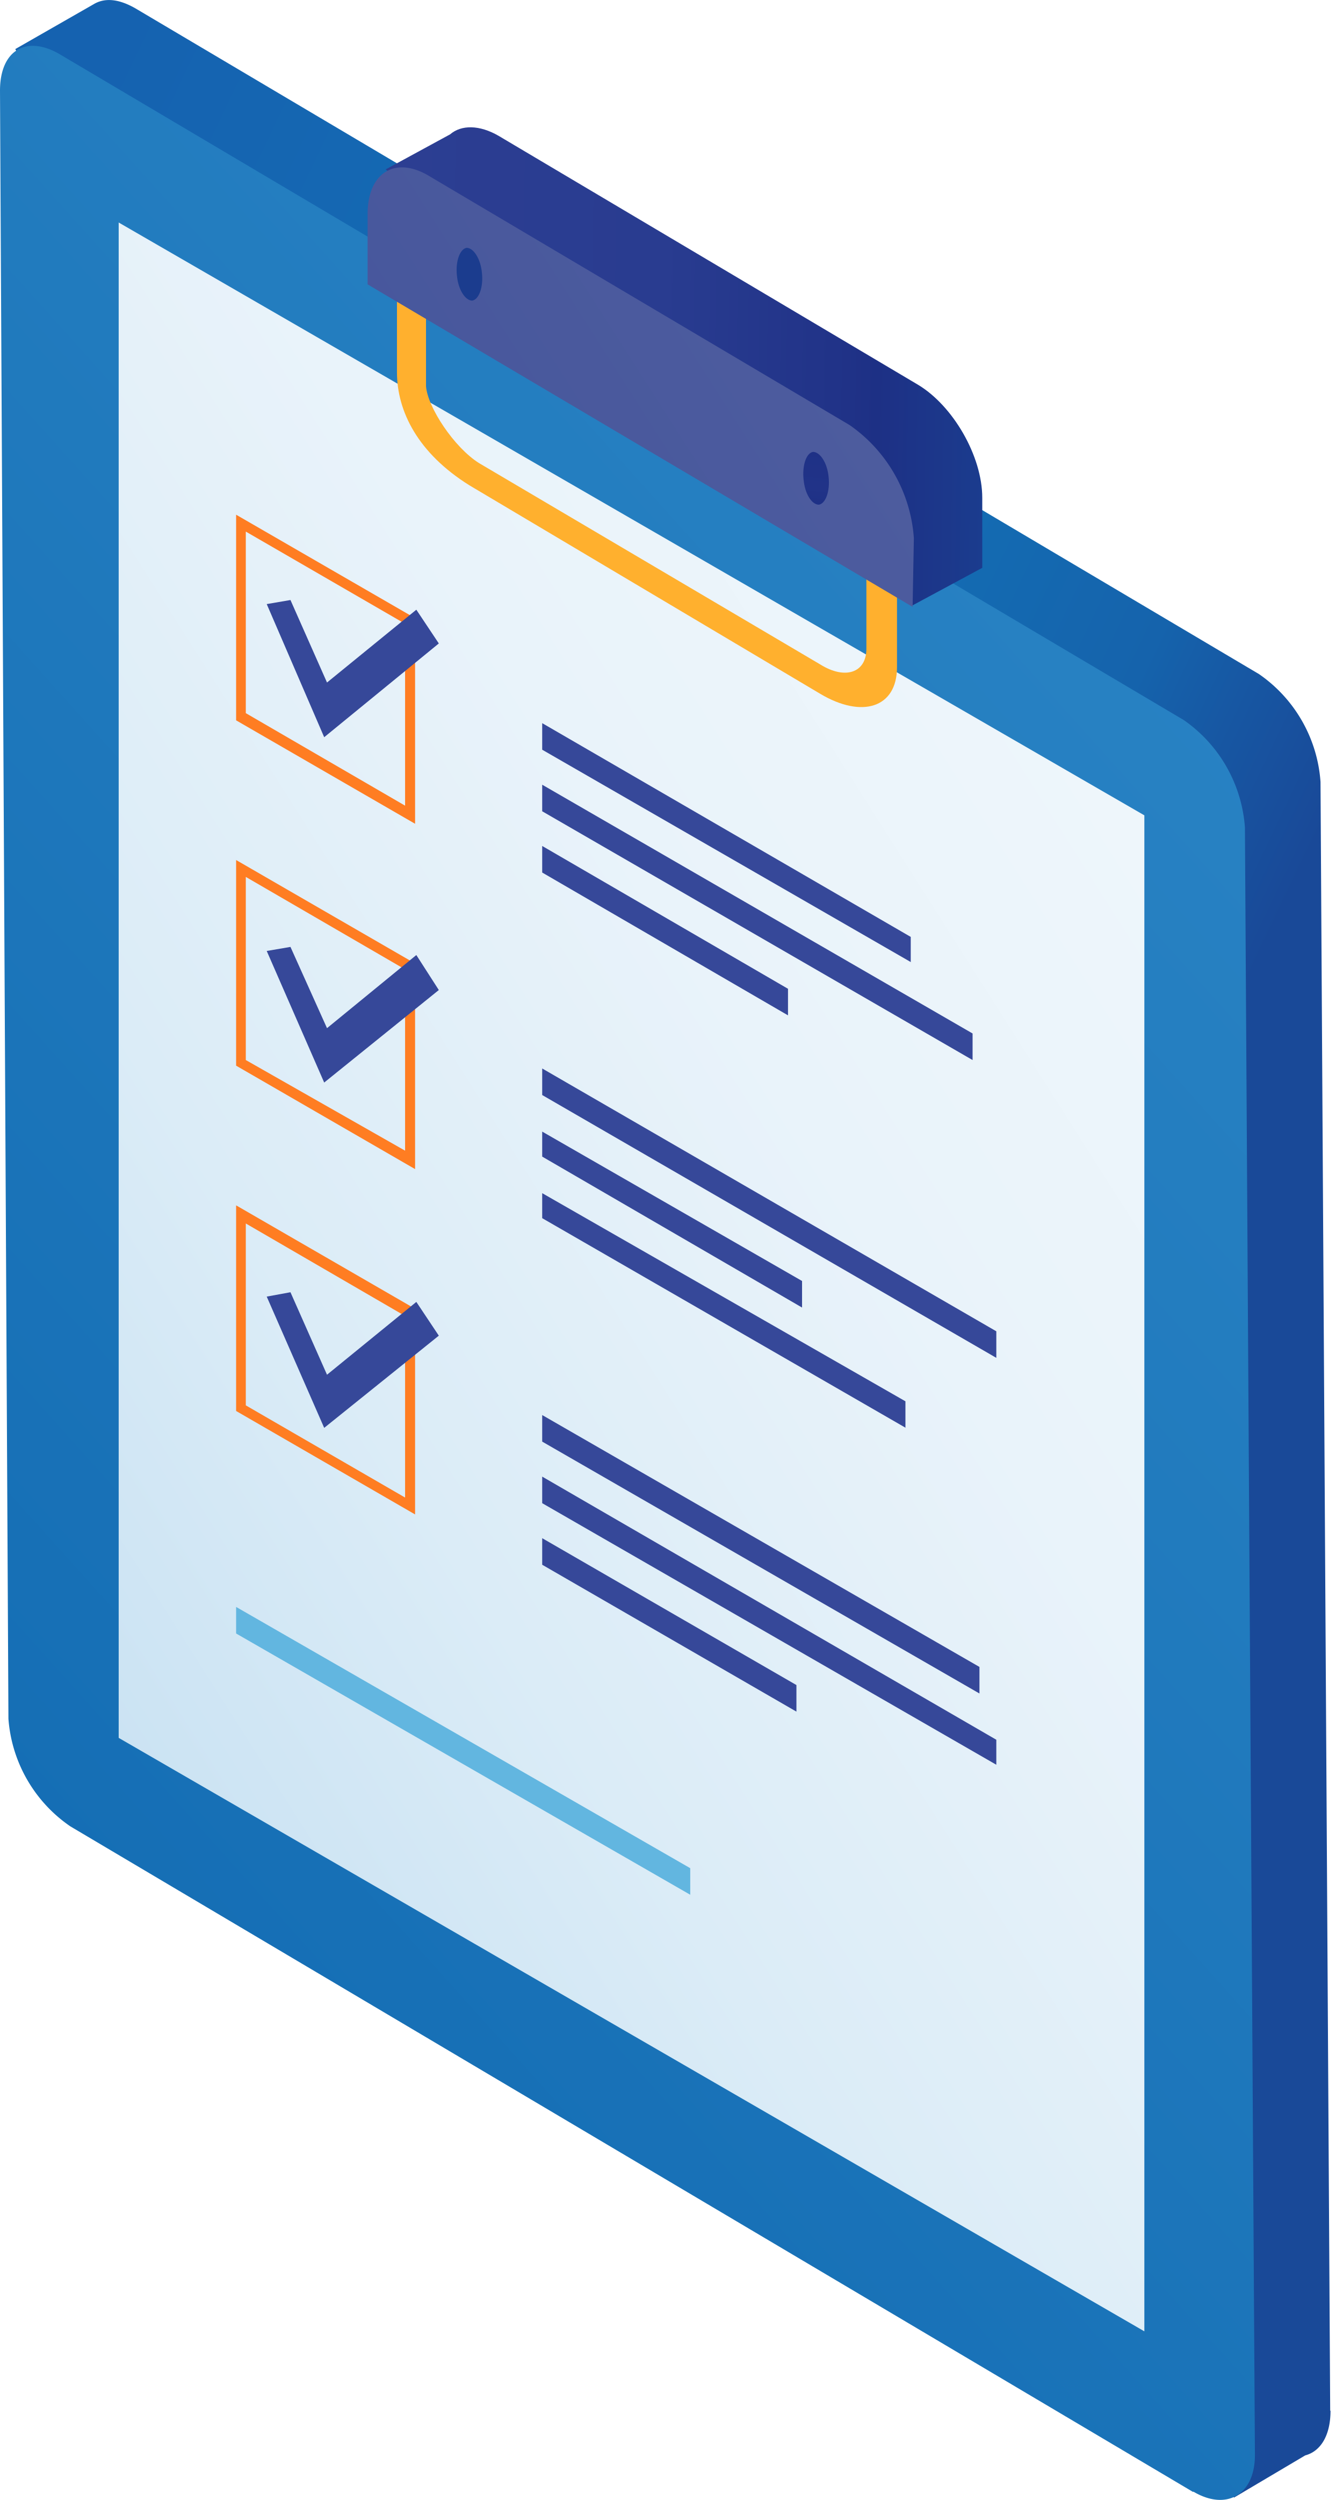 <svg xmlns="http://www.w3.org/2000/svg" width="43" height="80" fill="none"><path fill="url(#a)" d="M42.6 77.14c0 .8-.32 1.3-.81 1.43l-2.28 1.35-1.66-3.23L4.7 57.05a4.58 4.58 0 0 1-1.97-3.44L2.46 5.46.49 1.57 2.99.14c.36-.22.81-.18 1.35.13l35.97 21.3a4.58 4.58 0 0 1 1.97 3.45l.31 52.12Z"/><path fill="url(#b)" d="M38.2 79.74 2.25 58.44A4.58 4.58 0 0 1 .27 55L0 2.9c0-1.3.85-1.79 1.92-1.16l35.98 21.3a4.58 4.58 0 0 1 1.96 3.44l.32 52.08c0 1.26-.9 1.8-1.97 1.17Z"/><path fill="url(#c)" d="M36.64 74.6 3.8 55.61V7.12l32.84 18.97v48.5Z"/><path fill="#FF7D22" d="m13.29 26.36-5.73-3.31v-6.58l5.73 3.31v6.58Zm-5.42-3.54 5.1 2.96v-5.82l-5.1-2.95v5.81Z"/><path fill="#364899" d="m10.38 23.59-1.84-4.26.76-.13 1.17 2.64 2.86-2.33.72 1.08-3.67 3Zm18.79 7.2-11.81-6.8v-.85l11.8 6.84v.8Zm1.97 3.13-13.78-7.96v-.85l13.78 7.96v.85Zm-5.91-1.43-7.87-4.57v-.85l7.87 4.57v.85Z"/><path fill="#FF7D22" d="M13.29 37.41 7.56 34.1v-6.58l5.73 3.31v6.58Zm-5.42-3.49 5.1 2.9v-5.8l-5.1-2.96v5.86Z"/><path fill="#364899" d="m10.38 34.64-1.84-4.21.76-.13 1.17 2.6 2.86-2.34.72 1.12-3.67 2.96Zm21.52 8.81-14.54-8.41v-.85L31.9 42.6v.85Zm-6.22-1.61-8.32-4.83v-.8l8.32 4.78v.85ZM29 45.69l-11.64-6.71v-.8l11.63 6.66v.85Z"/><path fill="#FF7D22" d="m13.29 48.46-5.73-3.31v-6.58l5.73 3.31v6.58Zm-5.42-3.49 5.1 2.95v-5.81l-5.1-2.96v5.82Z"/><path fill="#364899" d="m10.38 45.69-1.84-4.2.76-.14 1.17 2.64 2.86-2.33.72 1.08-3.67 2.95Zm20.98 8.5-14-8.06v-.85l14 8.06v.85Zm.54 2.28L17.36 48.1v-.85l14.54 8.42v.8Zm-6.4-1.7-8.14-4.7v-.85l8.14 4.7v.85Z"/><path fill="#62B6E0" d="M22.1 60.63 7.56 52.27v-.85l14.54 8.36v.85Z"/><path fill="url(#d)" d="M31.45 18.17v-2.24c0-1.34-.94-2.95-2.06-3.62L15.97 4.35c-.62-.36-1.2-.36-1.56-.05l-2.06 1.12 1.6 1.34v1.08l4.48 2.63 10.79 8.9 2.23-1.2Z"/><path fill="#FFB02E" d="m26.26 22.2-11.23-6.67c-1.65-1.03-2.32-2.37-2.32-3.62V9.22l.93.8v2.34c.05.67.9 1.96 1.7 2.46l10.92 6.44c.8.5 1.48.27 1.48-.5v-2.95l.98.59v2.95c0 1.3-1.12 1.65-2.46.85Z"/><path fill="url(#e)" d="M29.22 19.42 11.77 9.1V6.85c0-1.34.9-1.88 2-1.2L27.2 13.6a4.81 4.81 0 0 1 2.06 3.62l-.04 2.2Z"/><path fill="url(#f)" d="M14.63 8.82c.04.45.27.8.49.8.22-.04.36-.44.31-.89-.04-.45-.27-.8-.49-.8-.22.04-.36.44-.31.89Z"/><path fill="url(#g)" d="M25.73 15.35c.04.45.26.8.49.8.22-.04.36-.44.31-.89-.04-.44-.27-.8-.5-.8-.22.04-.35.44-.3.9Z"/><defs><linearGradient id="a" x1="33.71" x2="-10.7" y1="45.79" y2="24.69" gradientUnits="userSpaceOnUse"><stop offset=".01" stop-color="#194998"/><stop offset=".09" stop-color="#1756A2"/><stop offset=".16" stop-color="#1563AC"/><stop offset=".3" stop-color="#146BB2"/><stop offset=".57" stop-color="#146DB4"/><stop offset=".94" stop-color="#1562B0"/></linearGradient><linearGradient id="b" x1="39.75" x2="-1.12" y1="23.13" y2="59.9" gradientUnits="userSpaceOnUse"><stop stop-color="#2882C3"/><stop offset="1" stop-color="#146DB4"/></linearGradient><linearGradient id="c" x1="1.66" x2="43.3" y1="63.27" y2="36.8" gradientUnits="userSpaceOnUse"><stop stop-color="#C3DFF1"/><stop offset=".01" stop-color="#C4DFF1"/><stop offset=".37" stop-color="#DBECF7"/><stop offset=".71" stop-color="#E9F3FA"/><stop offset="1" stop-color="#EEF6FB"/></linearGradient><linearGradient id="d" x1="12.25" x2="31.55" y1="11.71" y2="12.04" gradientUnits="userSpaceOnUse"><stop stop-color="#2C3E92"/><stop offset=".46" stop-color="#293C90"/><stop offset=".75" stop-color="#213388"/><stop offset=".82" stop-color="#1D3085"/><stop offset="1" stop-color="#1B3C8E"/></linearGradient><linearGradient id="e" x1="26.84" x2="-10.96" y1="12.08" y2="36.24" gradientUnits="userSpaceOnUse"><stop stop-color="#4D5C9E"/><stop offset=".47" stop-color="#43539C"/><stop offset="1" stop-color="#364899"/></linearGradient><linearGradient id="f" x1="-528.13" x2="-526.48" y1="-1312.15" y2="-1308.13" gradientUnits="userSpaceOnUse"><stop stop-color="#2C3E92"/><stop offset=".46" stop-color="#293C90"/><stop offset=".75" stop-color="#213388"/><stop offset=".82" stop-color="#1D3085"/><stop offset="1" stop-color="#1B3C8E"/></linearGradient><linearGradient id="g" x1="26.31" x2="26" y1="13.68" y2="16.26" gradientUnits="userSpaceOnUse"><stop stop-color="#1D3085"/><stop offset=".75" stop-color="#213388"/><stop offset="1" stop-color="#1D3085"/></linearGradient></defs></svg>